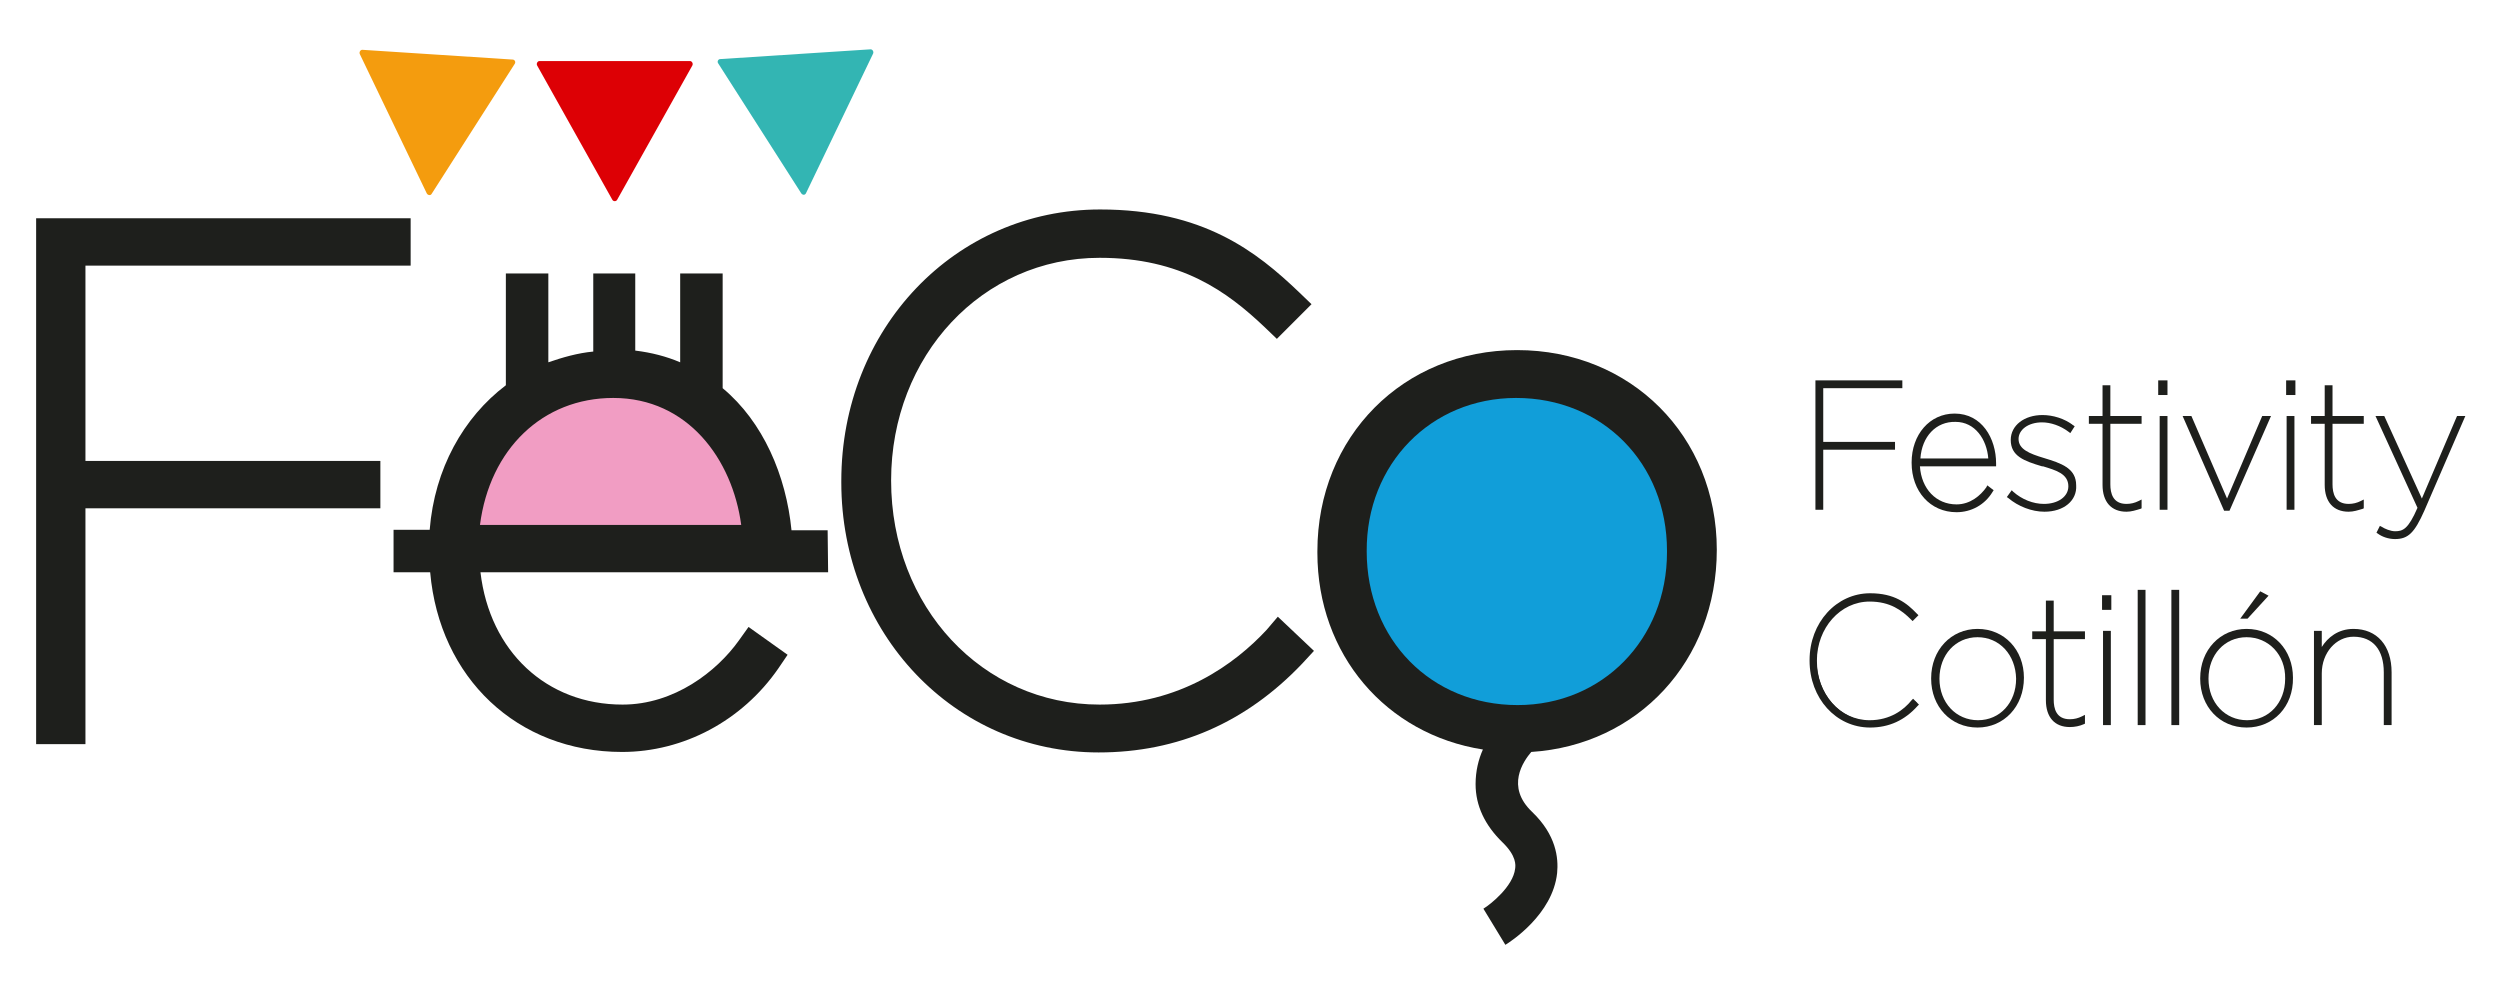 <?xml version="1.0" encoding="UTF-8"?>
<svg xmlns="http://www.w3.org/2000/svg" xmlns:xlink="http://www.w3.org/1999/xlink" version="1.1" id="Capa_2" x="0px" y="0px" viewBox="0 0 512 205" style="enable-background:new 0 0 512 205;" xml:space="preserve">
<style type="text/css">
	.st0{fill:#119ED9;}
	.st1{fill:#F19DC3;}
	.st2{fill:#DD0005;}
	.st3{fill:#33B5B3;}
	.st4{fill:#F49C0E;}
	.st5{fill:#1E1F1C;}
</style>
<g>
	<g>
		<ellipse class="st0" cx="310.6" cy="112.9" rx="35.4" ry="35.4"></ellipse>
		<path class="st1" d="M91.6,107.9c0,0,3-29.8,34.2-29.8s30,33,30,33L91.6,107.9z"></path>
		<g>
			<path class="st2" d="M126.4,40.9l15.4-27.5c0.2-0.4-0.1-0.9-0.5-0.9h-30.8c-0.4,0-0.7,0.5-0.5,0.9l15.4,27.5     C125.6,41.3,126.2,41.3,126.4,40.9z"></path>
			<path class="st3" d="M165.1,39.5L178.8,11c0.2-0.4-0.1-0.9-0.5-0.9l-30.8,2c-0.4,0-0.7,0.5-0.4,0.9l17,26.6     C164.4,40,164.9,40,165.1,39.5z"></path>
			<path class="st4" d="M87.4,39.6L73.7,11.1c-0.2-0.4,0.1-0.9,0.5-0.9l30.8,2c0.4,0,0.7,0.5,0.4,0.9l-17,26.6     C88.2,40.1,87.6,40,87.4,39.6z"></path>
		</g>
		<g>
			<polygon class="st5" points="17.5,54.4 84.1,54.4 84.1,44.7 7.4,44.7 7.4,152.4 17.5,152.4 17.5,104.1 77.9,104.1 77.9,94.4      17.5,94.4    "></polygon>
			<path class="st5" d="M259.4,129c-6.5,7-17.8,15.3-34.2,15.3c-24,0-42.7-20-42.7-45.9c0-25.6,18.7-45.6,42.7-45.6     c16.7,0,26.1,6.9,33.8,14.2l2.5,2.4l7.1-7.1l-2.6-2.5c-8.6-8.2-19.5-16.9-40.7-16.9c-29.7,0-53,24.4-53,55.6v0.3     c0,30.9,23.1,55.3,52.7,55.3c16.2,0,30.2-6.1,41.7-18.2l2.4-2.6l-7.4-7L259.4,129z"></path>
			<path class="st5" d="M351.6,112.6c0-23.3-17.6-40.9-40.9-40.9s-40.9,17.7-40.9,41.2v0.3c0,20.9,14.1,37.2,33.9,40.3     c-0.9,2-1.5,4.4-1.5,7.1c0,4.4,1.9,8.4,5.5,11.9c2.9,2.8,2.7,4.7,2.6,5.4c-0.4,3.6-5,7.3-6.5,8.2l4.5,7.4     c1-0.6,9.7-6.2,10.6-14.7c0.3-3.1-0.2-7.8-5.1-12.5c-5.5-5.2-1.8-10.4-0.2-12.3C335.4,152.6,351.6,135.4,351.6,112.6z      M310.5,81.5c17.7,0,30.9,13.4,30.9,31.3v0.3c0,17.8-13.2,31.3-30.6,31.3c-17.7,0-30.9-13.4-30.9-31.5     C279.8,95,293.1,81.5,310.5,81.5z"></path>
			<path class="st5" d="M169.5,108.6h-7.4c-1.1-11.2-5.8-22.2-14.1-29.1V56h-8.7v18.2c-2.8-1.2-5.9-2-9.2-2.4V56h-8.6v16     c-3.2,0.3-6.3,1.2-9.2,2.2V56h-8.7v22.9C94.9,85.5,89,96,88,108.5h-7.4v8.7h7.5c1.9,21.6,17.8,36.8,39.3,36.8     c12.6,0,24.6-6.4,32-17.1l1.9-2.8l-8-5.7l-2,2.8c-4.5,6.3-13.2,13.1-23.8,13.1c-15.6,0-27.2-10.9-29.1-27.1h64.1h7.1L169.5,108.6     C169.6,108.6,169.5,108.6,169.5,108.6z M98.3,107.5c2-15.5,12.8-26,27.3-26c15.3,0,24.4,12.6,26.2,26H98.3z"></path>
		</g>
	</g>
	<g>
		<g>
			<path class="st5" d="M372.2,78.3h16.9V79H373v11.9h14.7v0.7H373V104h-0.7L372.2,78.3L372.2,78.3z"></path>
			<polygon class="st5" points="373.4,104.4 371.8,104.4 371.8,77.9 389.6,77.9 389.6,79.5 373.4,79.5 373.4,90.5 388.1,90.5      388.1,92.1 373.4,92.1    "></polygon>
		</g>
		<g>
			<path class="st5" d="M392,94.8L392,94.8c0-5.5,3.5-9.6,8.4-9.6c5.6,0,8,5.1,8,9.7c0,0.1,0,0.1,0,0.1h-15.6     c0.1,5.2,3.6,8.7,7.9,8.7c2.7,0,5-1.6,6.4-3.7l0.6,0.4c-1.5,2.2-4,4-7.1,4C396,104.4,392,100.8,392,94.8z M407.7,94.4     c-0.1-4.2-2.7-8.5-7.3-8.5c-4.3,0-7.4,3.6-7.5,8.5H407.7z"></path>
			<path class="st5" d="M400.7,104.9c-5.4,0-9.2-4.3-9.2-10.1v-0.1c0-5.7,3.7-10,8.8-10c5.6,0,8.5,5.1,8.5,10.2v0.6h-15.6     c0.3,4.6,3.3,7.8,7.5,7.8c2.8,0,4.9-1.8,6.1-3.5l0.2-0.4l1.3,1l-0.2,0.3C406.5,103.4,403.7,104.9,400.7,104.9z M393.3,93.9h13.9     c-0.3-3.9-2.7-7.5-6.7-7.5C396.5,86.3,393.6,89.4,393.3,93.9z"></path>
		</g>
		<g>
			<path class="st5" d="M411.6,101.6l0.4-0.6c1.9,1.7,4.4,2.6,6.6,2.6c3.1,0,5.6-1.7,5.6-4.1v-0.1c0-2.8-2.9-3.6-5.7-4.5     c-3.5-1.1-6.1-2-6.1-4.9v-0.1c0-2.6,2.5-4.7,6.1-4.7c1.9,0,4.2,0.7,6.1,2l-0.4,0.6c-1.7-1.3-3.9-2-5.7-2c-3.2,0-5.4,1.7-5.4,3.9     v0.1c0,2.5,2.5,3.3,5.6,4.2c3.4,1,6.3,2,6.3,5.1v0.1c0,2.9-2.7,4.8-6.3,4.8C416.2,104.3,413.6,103.4,411.6,101.6z"></path>
			<path class="st5" d="M418.7,104.8c-2.6,0-5.4-1.1-7.4-2.8l-0.3-0.2l1-1.4l0.3,0.3c1.8,1.6,4.1,2.5,6.3,2.5c2.9,0,5-1.5,5-3.6     c0-2.6-2.6-3.3-5.2-4.1h-0.2c-3.7-1.1-6.4-2.1-6.4-5.4c0-3,2.8-5.1,6.5-5.1c2.1,0,4.5,0.7,6.3,2.1l0.3,0.2l-0.9,1.4l-0.4-0.3     c-1.6-1.2-3.6-1.9-5.4-1.9c-2.8,0-4.8,1.5-4.8,3.4c0,2.1,2.2,3,5.2,3.9c3.6,1.1,6.6,2.1,6.6,5.6     C425.4,102.5,422.7,104.8,418.7,104.8z"></path>
		</g>
		<g>
			<path class="st5" d="M431,99.3v-13h-2.8v-0.7h2.8v-6.3h0.7v6.3h6.4v0.7h-6.4v12.8c0,2.8,1.3,4.4,3.7,4.4c0.9,0,1.8-0.2,2.7-0.6     v0.9c-0.9,0.4-1.7,0.5-2.7,0.5C432.6,104.3,431,102.5,431,99.3z"></path>
			<path class="st5" d="M435.5,104.8c-3.1,0-4.9-2-4.9-5.5V86.8h-2.8v-1.6h2.8v-6.3h1.6v6.3h6.4v1.6h-6.4v12.4c0,1.8,0.5,4,3.3,4     c0.9,0,1.7-0.2,2.5-0.6l0.6-0.3v1.8l-0.2,0.1C437.4,104.5,436.5,104.8,435.5,104.8z"></path>
		</g>
		<g>
			<path class="st5" d="M442.5,78.3h1.1v2.1h-1.1V78.3z M442.7,85.7h0.7V104h-0.7V85.7z"></path>
			<path class="st5" d="M443.9,104.4h-1.6V85.2h1.6V104.4z M444,80.9h-2v-3h1.9v3H444z M442.9,79.9h0.2v-1.2h-0.2V79.9z"></path>
		</g>
		<g>
			<path class="st5" d="M447.7,85.7h0.9l7.6,17.6l7.5-17.6h0.7l-8,18.5h-0.5L447.7,85.7z"></path>
			<polygon class="st5" points="456.6,104.6 455.5,104.6 447,85.2 448.8,85.2 456.1,102.1 463.3,85.2 465.1,85.2    "></polygon>
		</g>
		<g>
			<path class="st5" d="M468.6,78.3h1.1v2.1h-1.1V78.3z M468.7,85.7h0.7V104h-0.7V85.7z"></path>
			<path class="st5" d="M469.9,104.4h-1.6V85.2h1.6V104.4z M470.1,80.9h-1.9v-3h1.9V80.9z M469,79.9h0.2v-1.2H469V79.9z"></path>
		</g>
		<g>
			<path class="st5" d="M476.5,99.3v-13h-2.8v-0.7h2.8v-6.3h0.7v6.3h6.4v0.7h-6.4v12.8c0,2.8,1.3,4.4,3.7,4.4c0.9,0,1.8-0.2,2.7-0.6     v0.9c-0.9,0.4-1.7,0.5-2.7,0.5C478.1,104.3,476.5,102.5,476.5,99.3z"></path>
			<path class="st5" d="M481,104.8c-3.1,0-4.9-2-4.9-5.5V86.8h-2.8v-1.6h2.8v-6.3h1.6v6.3h6.4v1.6h-6.4v12.4c0,1.8,0.5,4,3.3,4     c0.9,0,1.7-0.2,2.5-0.6l0.6-0.3v1.8l-0.2,0.1C482.9,104.5,482,104.8,481,104.8z"></path>
		</g>
		<g>
			<path class="st5" d="M487.2,109l0.3-0.6c0.7,0.4,1.9,1,2.9,1c2,0,3.1-0.9,5-5.2L487,85.8h0.9l7.9,17.6l7.5-17.6h0.7l-8.1,18.7     c-2,4.7-3.3,5.6-5.6,5.6C489.3,110,488.1,109.5,487.2,109z"></path>
			<path class="st5" d="M490.5,110.4c-1.4,0-2.7-0.5-3.5-1.1l-0.3-0.2l0.7-1.4l0.4,0.2c0.6,0.4,1.8,0.9,2.7,0.9     c1.6,0,2.7-0.4,4.6-4.8l-8.6-18.8h1.8l7.7,16.9l7.2-16.9h1.7l-8.4,19.4C494.5,109.1,493.2,110.4,490.5,110.4z"></path>
		</g>
		<g>
			<path class="st5" d="M371.2,135.3L371.2,135.3c0-7.3,5-13.4,12-13.4c4.6,0,7.1,1.8,9.3,4.1l-0.5,0.5c-1.9-2-4.4-3.9-8.8-3.9     c-6.5,0-11.2,5.8-11.2,12.5v0.1c0,6.7,4.8,12.5,11.2,12.5c4,0,7-2,8.9-4.2l0.5,0.5c-2.1,2.4-5.2,4.4-9.5,4.4     C376.2,148.5,371.2,142.6,371.2,135.3z"></path>
			<path class="st5" d="M383,149c-7,0-12.4-6-12.4-13.7v-0.1c0-7.7,5.5-13.7,12.4-13.7c5,0,7.5,2,9.6,4.2l0.3,0.3l-1.2,1.2l-0.3-0.3     c-1.9-1.9-4.3-3.7-8.5-3.7c-6,0-10.8,5.4-10.8,12.1c0,6.9,4.7,12.2,10.8,12.2c4.2,0,7-2.1,8.6-4.1l0.3-0.3l1.2,1.2l-0.3,0.3     C390.1,147.5,386.9,149,383,149z"></path>
		</g>
		<g>
			<path class="st5" d="M395.9,139L395.9,139c0-5.2,3.6-9.7,9.1-9.7s9.1,4.4,9.1,9.5v0.1c0,5.1-3.6,9.6-9.1,9.6     C399.5,148.5,395.9,144.2,395.9,139z M413.3,138.9L413.3,138.9c0-4.9-3.4-8.9-8.4-8.9s-8.2,4.1-8.2,8.9v0.1     c0,4.8,3.4,8.9,8.4,8.9C409.9,147.8,413.3,143.7,413.3,138.9z"></path>
			<path class="st5" d="M405,149c-5.5,0-9.5-4.3-9.5-10v-0.1c0-5.8,4.1-10.1,9.5-10.1c5.5,0,9.5,4.3,9.5,10     C414.5,144.7,410.4,149,405,149z M405,130.5c-4.5,0-7.8,3.6-7.8,8.5s3.4,8.5,7.9,8.5s7.8-3.6,7.8-8.5l0,0     C412.8,134.1,409.5,130.5,405,130.5z"></path>
		</g>
		<g>
			<path class="st5" d="M419.4,143.4v-13h-2.8v-0.7h2.8v-6.3h0.7v6.3h6.4v0.7h-6.4v12.8c0,2.8,1.3,4.4,3.7,4.4     c0.9,0,1.8-0.2,2.7-0.6v0.9c-0.9,0.4-1.7,0.5-2.7,0.5C421,148.4,419.4,146.6,419.4,143.4z"></path>
			<path class="st5" d="M423.9,148.9c-3.1,0-4.9-2-4.9-5.5v-12.5h-2.8v-1.6h2.8V123h1.6v6.3h6.4v1.6h-6.4v12.4c0,1.8,0.5,4,3.3,4     c0.9,0,1.7-0.2,2.5-0.6l0.6-0.3v1.8l-0.2,0.1C425.9,148.7,424.9,148.9,423.9,148.9z"></path>
		</g>
		<g>
			<path class="st5" d="M430.9,122.4h1.1v2.1h-1.1V122.4z M431.1,129.7h0.7V148h-0.7V129.7z"></path>
			<path class="st5" d="M432.3,148.5h-1.6v-19.3h1.6V148.5z M432.4,124.9h-1.9v-3h1.9V124.9z M431.3,124h0.2v-1.2h-0.2V124z"></path>
		</g>
		<g>
			<path class="st5" d="M438.2,121.2h0.7V148h-0.7V121.2z"></path>
			<rect x="437.8" y="120.8" class="st5" width="1.6" height="27.7"></rect>
		</g>
		<g>
			<path class="st5" d="M445.2,121.2h0.7V148h-0.7V121.2z"></path>
			<rect x="444.7" y="120.8" class="st5" width="1.6" height="27.7"></rect>
		</g>
		<g>
			<path class="st5" d="M451,139L451,139c0-5.2,3.6-9.7,9.1-9.7s9.1,4.4,9.1,9.5v0.1c0,5.1-3.6,9.6-9.1,9.6     C454.7,148.5,451,144.2,451,139z M468.5,138.9L468.5,138.9c0-4.9-3.4-8.9-8.4-8.9s-8.2,4.1-8.2,8.9v0.1c0,4.8,3.4,8.9,8.4,8.9     C465.1,147.8,468.5,143.7,468.5,138.9z M463,121.7l0.9,0.4l-3.7,4.1h-0.5L463,121.7z"></path>
			<path class="st5" d="M460.1,149c-5.5,0-9.5-4.3-9.5-10v-0.1c0-5.8,4.1-10.1,9.5-10.1c5.5,0,9.5,4.3,9.5,10     C469.7,144.7,465.6,149,460.1,149z M460.1,130.5c-4.5,0-7.8,3.6-7.8,8.5s3.4,8.5,7.9,8.5s7.8-3.6,7.8-8.5l0,0     C468.1,134.1,464.6,130.5,460.1,130.5z M460.3,126.7h-1.5l4.1-5.6l1.7,0.9L460.3,126.7z M463.1,122.2l-0.1,0.2L463.1,122.2     L463.1,122.2z"></path>
		</g>
		<g>
			<path class="st5" d="M474.3,129.7h0.7v5c0.5-2.2,2.9-5.5,7.1-5.5c4.7,0,7.3,3.3,7.3,8.5v10.4h-0.7v-10.3c0-4.6-2.2-7.7-6.6-7.7     c-3.9,0-7,3.5-7,7.9v10.2h-0.7L474.3,129.7L474.3,129.7z"></path>
			<path class="st5" d="M489.8,148.5h-1.6v-10.8c0-4.6-2.2-7.3-6.2-7.3c-3.6,0-6.5,3.3-6.5,7.5v10.6h-1.6v-19.3h1.6v3.3     c1.2-1.9,3.3-3.7,6.5-3.7c4.8,0,7.8,3.4,7.8,8.9L489.8,148.5L489.8,148.5z"></path>
		</g>
	</g>
</g>
</svg>
